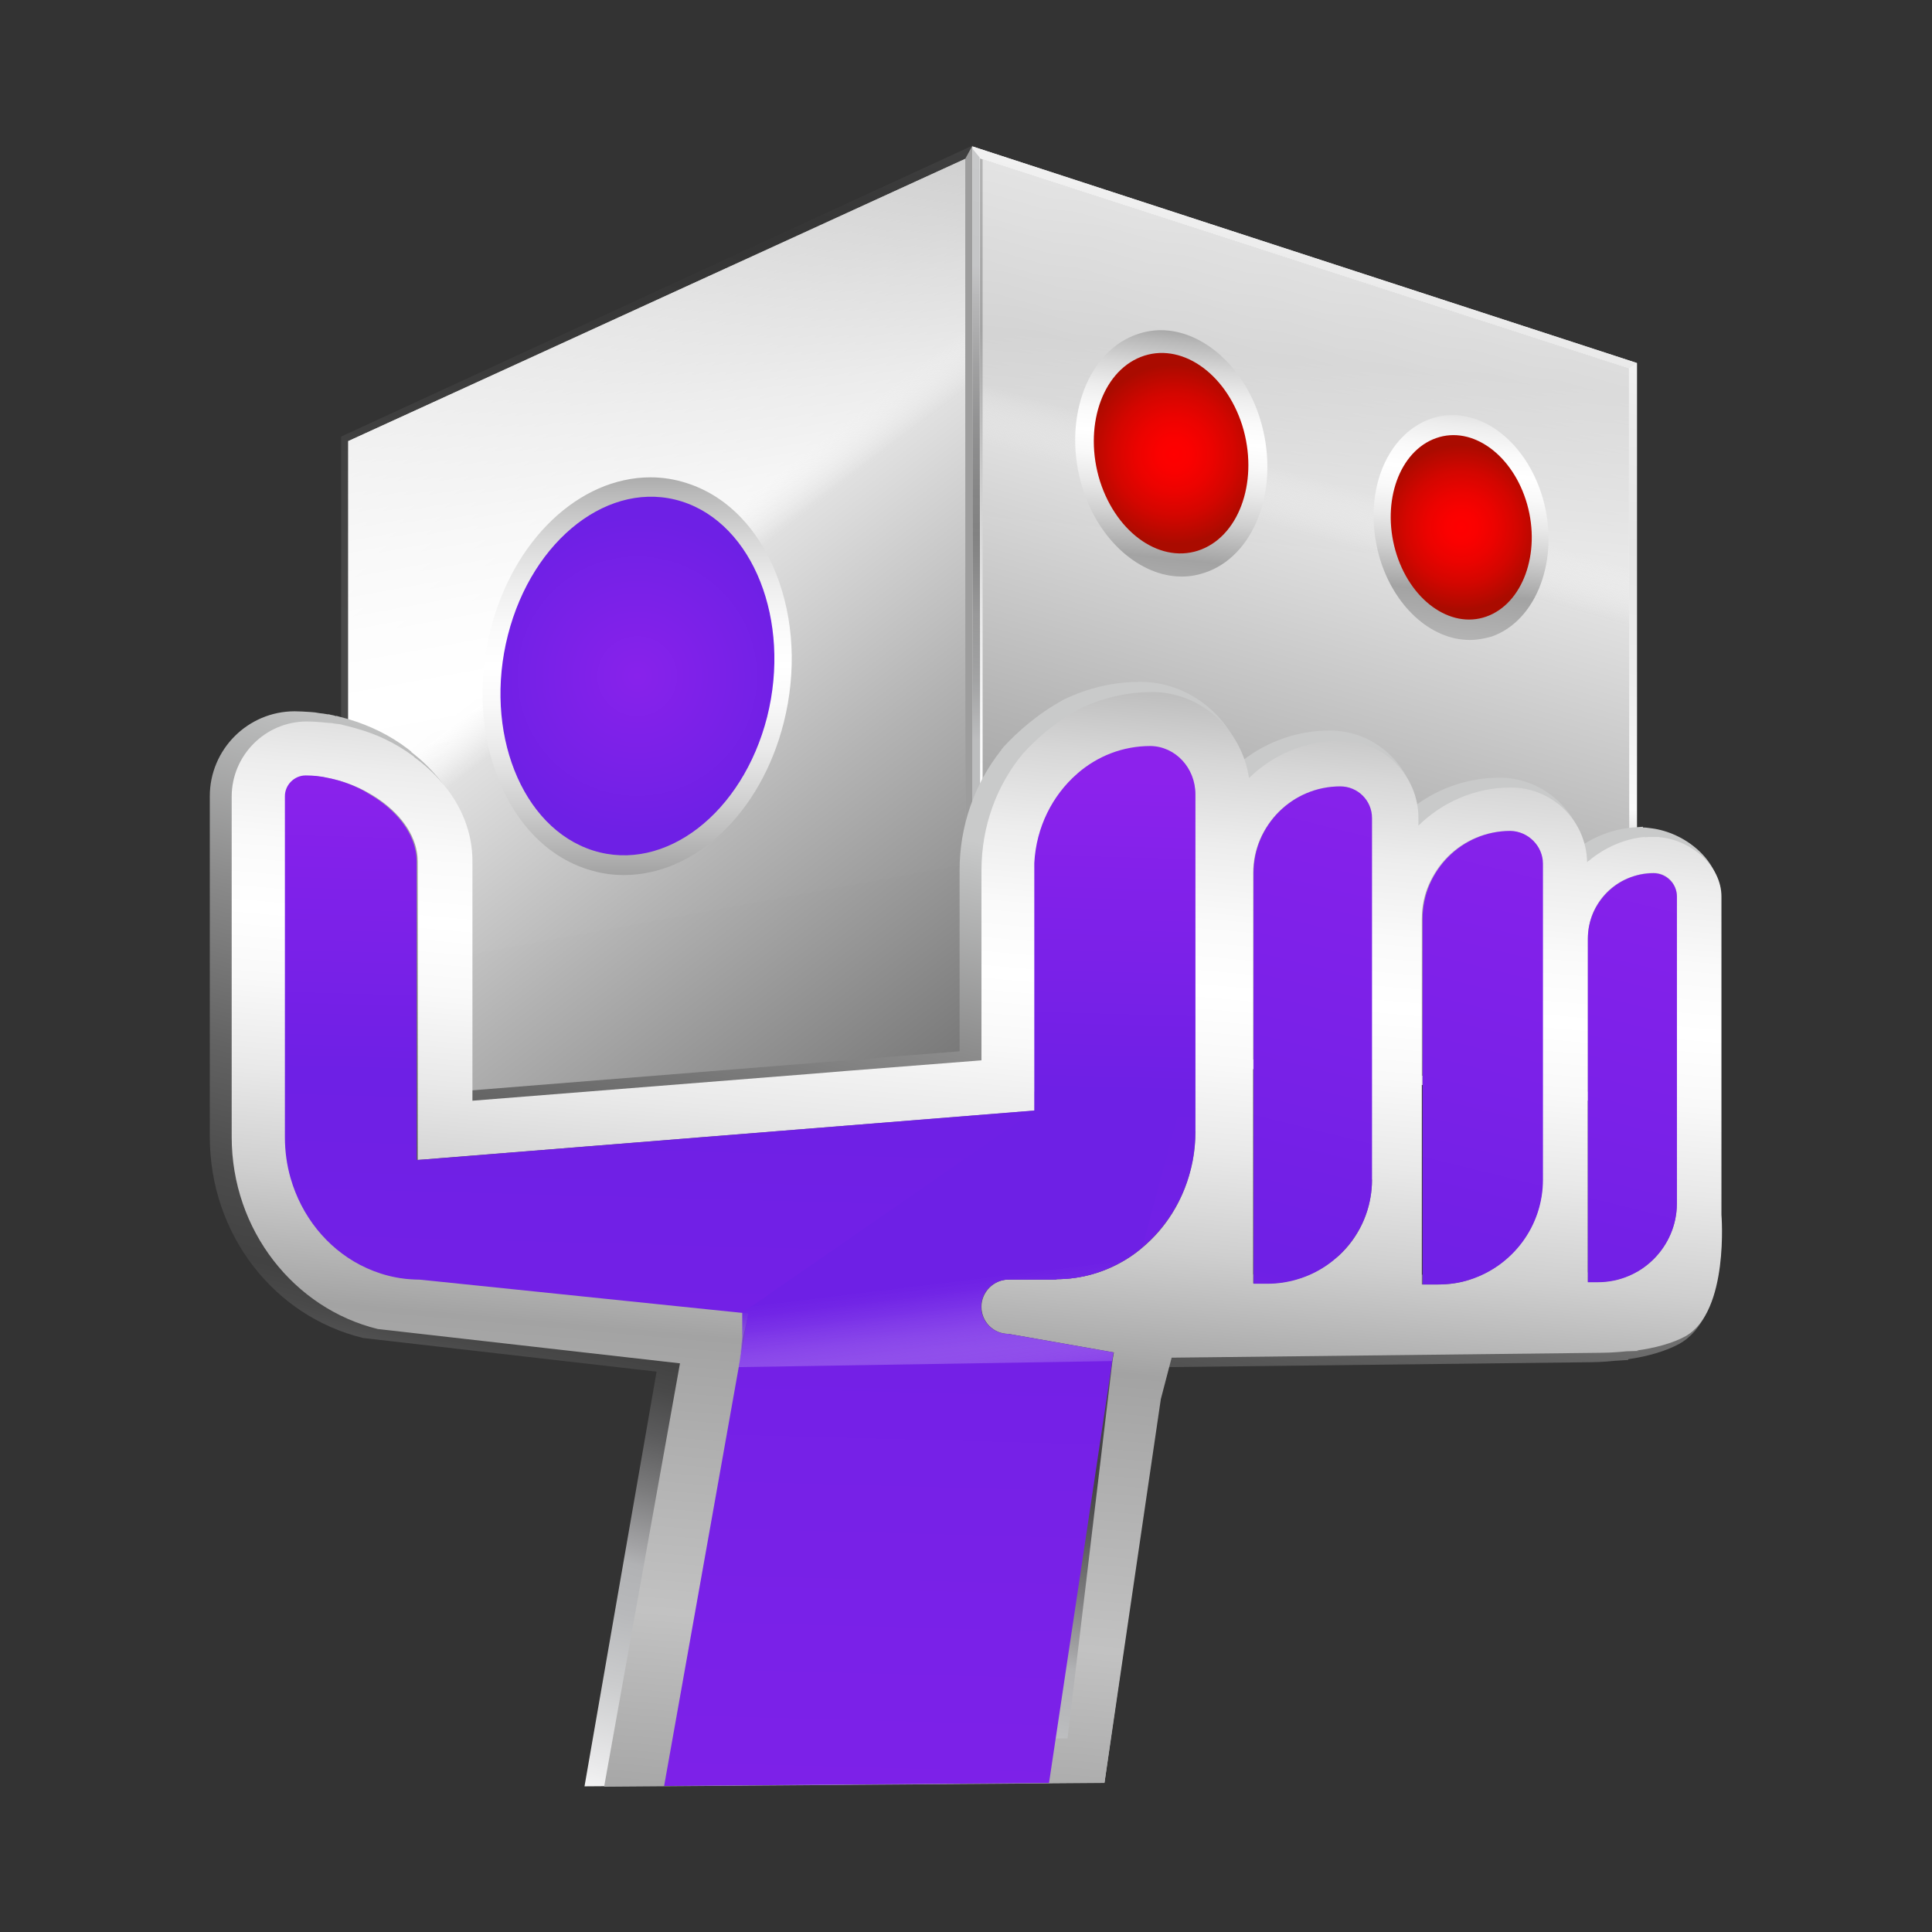 <?xml version="1.0" encoding="utf-8"?>
<!-- Generator: Adobe Illustrator 24.2.0, SVG Export Plug-In . SVG Version: 6.00 Build 0)  -->
<svg version="1.1" id="layer" xmlns="http://www.w3.org/2000/svg" xmlns:xlink="http://www.w3.org/1999/xlink" x="0px" y="0px"
	 viewBox="0 0 512 512" style="enable-background:new 0 0 512 512;" xml:space="preserve">
<rect x="0" y="0" width="512" height="512" fill="#333333" stroke="none"/>
<style type="text/css">
	.st0{clip-path:url(#SVGID_4_);fill:url(#SVGID_5_);}
	.st1{opacity:0.15;clip-path:url(#SVGID_4_);fill:url(#SVGID_6_);}
	.st2{clip-path:url(#SVGID_4_);fill:url(#SVGID_7_);}
	.st3{opacity:0.99;clip-path:url(#SVGID_4_);fill:url(#SVGID_8_);}
	.st4{clip-path:url(#SVGID_4_);fill:url(#SVGID_9_);}
	.st5{opacity:0.56;clip-path:url(#SVGID_4_);fill:#F1F1F1;}
	.st6{clip-path:url(#SVGID_16_);fill:url(#SVGID_17_);}
	.st7{clip-path:url(#SVGID_16_);fill:url(#SVGID_18_);}
	.st8{clip-path:url(#SVGID_16_);fill:url(#SVGID_19_);}
	.st9{opacity:0.99;clip-path:url(#SVGID_16_);fill:url(#SVGID_20_);}
	.st10{clip-path:url(#SVGID_16_);fill:url(#SVGID_21_);}
	.st11{clip-path:url(#SVGID_16_);fill:url(#SVGID_22_);}
	.st12{fill:url(#SVGID_25_);}
	.st13{fill:url(#SVGID_26_);}
	.st14{fill:url(#SVGID_27_);}
	.st15{fill:url(#SVGID_28_);}
	.st16{fill:url(#SVGID_29_);}
	.st17{fill:url(#SVGID_30_);}
	.st18{fill:none;}
	.st19{opacity:0.64;fill:url(#SVGID_31_);}
	.st20{fill:url(#SVGID_32_);}
	.st21{fill:url(#SVGID_33_);}
	.st22{fill:url(#SVGID_34_);}
	.st23{fill:url(#SVGID_35_);}
	.st24{fill:url(#SVGID_36_);}
	.st25{fill:url(#SVGID_37_);}
	.st26{fill:url(#SVGID_38_);}
</style>
<g>
	<g>
		<g>
			<g>
				<defs>
					<polygon id="SVGID_1_" points="257.7,284.6 90.4,303.3 90.4,115.7 257.7,38.6 					"/>
				</defs>
				<clipPath id="SVGID_2_">
					<use xlink:href="#SVGID_1_"  style="overflow:visible;"/>
				</clipPath>
			</g>
			<g>
				<defs>
					<polygon id="SVGID_3_" points="257.7,284.6 90.4,303.3 90.4,115.7 257.7,38.6 					"/>
				</defs>
				<clipPath id="SVGID_4_">
					<use xlink:href="#SVGID_3_"  style="overflow:visible;"/>
				</clipPath>
				
					<linearGradient id="SVGID_5_" gradientUnits="userSpaceOnUse" x1="-159.477" y1="-516.464" x2="-30.08" y2="-387.067" gradientTransform="matrix(0.707 -0.707 0.707 0.707 556.415 423.929)">
					<stop  offset="0" style="stop-color:#F8F8F8"/>
					<stop  offset="7.860420e-02" style="stop-color:#DDDDDD"/>
					<stop  offset="0.187" style="stop-color:#BEBEBE"/>
					<stop  offset="0.279" style="stop-color:#ABABAB"/>
					<stop  offset="0.342" style="stop-color:#A4A4A4"/>
					<stop  offset="0.356" style="stop-color:#ACACAC"/>
					<stop  offset="0.416" style="stop-color:#C9C9C9"/>
					<stop  offset="0.475" style="stop-color:#DDDDDD"/>
					<stop  offset="0.533" style="stop-color:#EAEAEA"/>
					<stop  offset="0.589" style="stop-color:#EEEEEE"/>
					<stop  offset="0.604" style="stop-color:#D9D9D9"/>
					<stop  offset="0.627" style="stop-color:#C2C2C2"/>
					<stop  offset="0.651" style="stop-color:#B1B1B1"/>
					<stop  offset="0.678" style="stop-color:#A7A7A7"/>
					<stop  offset="0.712" style="stop-color:#A4A4A4"/>
					<stop  offset="0.873" style="stop-color:#EEEEEE"/>
					<stop  offset="0.902" style="stop-color:#EAEAEA"/>
					<stop  offset="0.932" style="stop-color:#DDDDDD"/>
					<stop  offset="0.963" style="stop-color:#C8C8C8"/>
					<stop  offset="0.994" style="stop-color:#ABABAB"/>
					<stop  offset="1" style="stop-color:#A4A4A4"/>
				</linearGradient>
				<path class="st0" d="M92.3,116.9v184L255.8,282l0-239.9L92.3,116.9z M247.4,270.9l-146.8,19.5V122.6l146.8-64.6V270.9z"/>
				<linearGradient id="SVGID_6_" gradientUnits="userSpaceOnUse" x1="193.994" y1="7.258" x2="144.596" y2="180.15">
					<stop  offset="0" style="stop-color:#B1B2B4"/>
					<stop  offset="2.349707e-02" style="stop-color:#A4A4A6"/>
					<stop  offset="0.105" style="stop-color:#7A7A7B"/>
					<stop  offset="0.179" style="stop-color:#5B5B5C"/>
					<stop  offset="0.241" style="stop-color:#494949"/>
					<stop  offset="0.284" style="stop-color:#424242"/>
					<stop  offset="0.381" style="stop-color:#4B4B4B"/>
					<stop  offset="0.537" style="stop-color:#636363"/>
					<stop  offset="0.734" style="stop-color:#8A8A8A"/>
					<stop  offset="0.962" style="stop-color:#BFC0C0"/>
					<stop  offset="1" style="stop-color:#C9CACA"/>
				</linearGradient>
				<path class="st1" d="M90.4,115.6l0,187.5l1.9-2.3V116.9l163.5-74.8v0.2l1.9-3.7v-0.2L90.4,115.6z"/>
				<linearGradient id="SVGID_7_" gradientUnits="userSpaceOnUse" x1="152.296" y1="52.104" x2="226" y2="456.868">
					<stop  offset="0" style="stop-color:#797979"/>
					<stop  offset="3.083646e-02" style="stop-color:#919191"/>
					<stop  offset="8.869871e-02" style="stop-color:#B8B8B8"/>
					<stop  offset="0.146" style="stop-color:#D7D7D7"/>
					<stop  offset="0.201" style="stop-color:#EDEDED"/>
					<stop  offset="0.255" style="stop-color:#FAFAFA"/>
					<stop  offset="0.303" style="stop-color:#FFFFFF"/>
					<stop  offset="0.351" style="stop-color:#F9F9F9"/>
					<stop  offset="0.413" style="stop-color:#E9E9E9"/>
					<stop  offset="0.483" style="stop-color:#CFCFCF"/>
					<stop  offset="0.558" style="stop-color:#AAAAAA"/>
					<stop  offset="0.571" style="stop-color:#A3A3A3"/>
					<stop  offset="0.763" style="stop-color:#C2C2C2"/>
					<stop  offset="0.833" style="stop-color:#B2B2B2"/>
					<stop  offset="1" style="stop-color:#909090"/>
				</linearGradient>
				<path class="st2" d="M92.3,116.9v184L255.8,282l0-239.9L92.3,116.9z"/>
				<linearGradient id="SVGID_8_" gradientUnits="userSpaceOnUse" x1="255.501" y1="277.207" x2="61.136" y2="25.003">
					<stop  offset="0" style="stop-color:#797979"/>
					<stop  offset="0.248" style="stop-color:#B2B2B2"/>
					<stop  offset="0.432" style="stop-color:#DFDFDF"/>
					<stop  offset="0.471" style="stop-color:#FFFFFF;stop-opacity:0.5"/>
					<stop  offset="1" style="stop-color:#FFFFFF"/>
				</linearGradient>
				<path class="st3" d="M92.3,116.9v184L255.8,282l0-239.9L92.3,116.9z"/>
				
					<linearGradient id="SVGID_9_" gradientUnits="userSpaceOnUse" x1="90.373" y1="292.65" x2="257.705" y2="292.65" gradientTransform="matrix(1 0 0 1 -3.000000e-04 -1.000000e-04)">
					<stop  offset="0" style="stop-color:#B0B0B0"/>
					<stop  offset="0.164" style="stop-color:#9F9F9F"/>
					<stop  offset="0.402" style="stop-color:#8C8C8C"/>
					<stop  offset="0.567" style="stop-color:#858585"/>
					<stop  offset="1" style="stop-color:#858585"/>
				</linearGradient>
				<polygon class="st4" points="257.7,284.6 90.4,303.3 90.4,303.1 92.3,300.8 92.3,300.9 255.8,282 				"/>
				<polygon class="st5" points="257.7,38.6 257.7,284.6 255.8,282 255.8,42.1 				"/>
			</g>
			<g>
				<defs>
					<polygon id="SVGID_10_" points="257.7,284.6 90.4,303.3 90.4,115.7 257.7,38.6 					"/>
				</defs>
				<clipPath id="SVGID_11_">
					<use xlink:href="#SVGID_10_"  style="overflow:visible;"/>
				</clipPath>
			</g>
		</g>
		<g>
			<g>
				<defs>
					<polygon id="SVGID_12_" points="433.8,292.9 257.7,276.3 257.7,38.8 433.8,96.2 					"/>
				</defs>
				<clipPath id="SVGID_13_">
					<use xlink:href="#SVGID_12_"  style="overflow:visible;"/>
				</clipPath>
			</g>
			<g>
				<defs>
					<polygon id="SVGID_14_" points="433.8,292.9 257.7,276.3 257.7,38.8 433.8,96.2 					"/>
				</defs>
				<linearGradient id="SVGID_15_" gradientUnits="userSpaceOnUse" x1="368.651" y1="30.851" x2="312.91" y2="359.353">
					<stop  offset="0" style="stop-color:#FBFBFB"/>
					<stop  offset="0.126" style="stop-color:#ECECEC"/>
					<stop  offset="0.232" style="stop-color:#E5E5E5"/>
					<stop  offset="0.342" style="stop-color:#EEEEEE"/>
					<stop  offset="0.447" style="stop-color:#FBFBFB"/>
					<stop  offset="0.463" style="stop-color:#EBEBEB"/>
					<stop  offset="0.488" style="stop-color:#D8D8D8"/>
					<stop  offset="0.505" style="stop-color:#D1D1D1"/>
					<stop  offset="0.811" style="stop-color:#C8C8C8"/>
					<stop  offset="1" style="stop-color:#C0C0C0"/>
				</linearGradient>
				<use xlink:href="#SVGID_14_"  style="overflow:visible;fill:url(#SVGID_15_);"/>
				<clipPath id="SVGID_16_">
					<use xlink:href="#SVGID_14_"  style="overflow:visible;"/>
				</clipPath>
				<linearGradient id="SVGID_17_" gradientUnits="userSpaceOnUse" x1="368.657" y1="31.195" x2="313.02" y2="359.082">
					<stop  offset="0" style="stop-color:#FBFBFB"/>
					<stop  offset="0.126" style="stop-color:#ECECEC"/>
					<stop  offset="0.232" style="stop-color:#E5E5E5"/>
					<stop  offset="0.342" style="stop-color:#EEEEEE"/>
					<stop  offset="0.447" style="stop-color:#FBFBFB"/>
					<stop  offset="0.463" style="stop-color:#EBEBEB"/>
					<stop  offset="0.488" style="stop-color:#D8D8D8"/>
					<stop  offset="0.505" style="stop-color:#D1D1D1"/>
					<stop  offset="0.811" style="stop-color:#C8C8C8"/>
					<stop  offset="1" style="stop-color:#C0C0C0"/>
				</linearGradient>
				<path class="st6" d="M259.7,42v231.9l172,16.6l0-192.8L259.7,42z M423,279.6l-154.4-16.7V56.6L423,104.8V279.6z"/>
				<linearGradient id="SVGID_18_" gradientUnits="userSpaceOnUse" x1="352.423" y1="28.078" x2="296.682" y2="356.579">
					<stop  offset="0" style="stop-color:#FBFBFB"/>
					<stop  offset="0.126" style="stop-color:#ECECEC"/>
					<stop  offset="0.232" style="stop-color:#E5E5E5"/>
					<stop  offset="0.342" style="stop-color:#EEEEEE"/>
					<stop  offset="0.447" style="stop-color:#FBFBFB"/>
					<stop  offset="0.463" style="stop-color:#EBEBEB"/>
					<stop  offset="0.488" style="stop-color:#D8D8D8"/>
					<stop  offset="0.505" style="stop-color:#D1D1D1"/>
					<stop  offset="0.811" style="stop-color:#C8C8C8"/>
					<stop  offset="1" style="stop-color:#C0C0C0"/>
				</linearGradient>
				<path class="st7" d="M257.7,38.6l0,237.6l2-2.5V42l172,55.7v0.1l2-1.6v-0.1L257.7,38.6z"/>
				<linearGradient id="SVGID_19_" gradientUnits="userSpaceOnUse" x1="326.662" y1="366.347" x2="371.736" y2="-106.289">
					<stop  offset="0" style="stop-color:#797979"/>
					<stop  offset="3.083646e-02" style="stop-color:#919191"/>
					<stop  offset="8.869871e-02" style="stop-color:#B8B8B8"/>
					<stop  offset="0.146" style="stop-color:#D7D7D7"/>
					<stop  offset="0.201" style="stop-color:#EDEDED"/>
					<stop  offset="0.255" style="stop-color:#FAFAFA"/>
					<stop  offset="0.303" style="stop-color:#FFFFFF"/>
					<stop  offset="0.351" style="stop-color:#F9F9F9"/>
					<stop  offset="0.413" style="stop-color:#E9E9E9"/>
					<stop  offset="0.483" style="stop-color:#CFCFCF"/>
					<stop  offset="0.558" style="stop-color:#AAAAAA"/>
					<stop  offset="0.571" style="stop-color:#A3A3A3"/>
					<stop  offset="0.763" style="stop-color:#C2C2C2"/>
					<stop  offset="0.833" style="stop-color:#B2B2B2"/>
					<stop  offset="1" style="stop-color:#909090"/>
				</linearGradient>
				<path class="st8" d="M259.7,42v231.9l172,16.6l0-192.8L259.7,42z"/>
				<linearGradient id="SVGID_20_" gradientUnits="userSpaceOnUse" x1="308.692" y1="298.767" x2="411.306" y2="-61.114">
					<stop  offset="0" style="stop-color:#797979"/>
					<stop  offset="0.248" style="stop-color:#B2B2B2"/>
					<stop  offset="0.432" style="stop-color:#DFDFDF"/>
					<stop  offset="0.471" style="stop-color:#FFFFFF;stop-opacity:0.5"/>
					<stop  offset="1" style="stop-color:#FFFFFF"/>
				</linearGradient>
				<path class="st9" d="M260.4,42.2v231.7l172,16.6l0-192.6L260.4,42.2z"/>
				<linearGradient id="SVGID_21_" gradientUnits="userSpaceOnUse" x1="364.918" y1="171.564" x2="338.987" y2="324.383">
					<stop  offset="0" style="stop-color:#FBFBFB"/>
					<stop  offset="0.126" style="stop-color:#ECECEC"/>
					<stop  offset="0.232" style="stop-color:#E5E5E5"/>
					<stop  offset="0.342" style="stop-color:#EEEEEE"/>
					<stop  offset="0.447" style="stop-color:#FBFBFB"/>
					<stop  offset="0.463" style="stop-color:#EBEBEB"/>
					<stop  offset="0.488" style="stop-color:#D8D8D8"/>
					<stop  offset="0.505" style="stop-color:#D1D1D1"/>
					<stop  offset="0.811" style="stop-color:#C8C8C8"/>
					<stop  offset="1" style="stop-color:#C0C0C0"/>
				</linearGradient>
				<polygon class="st10" points="433.8,292.9 257.7,276.3 257.7,276.2 259.7,273.7 259.7,273.8 431.8,290.4 				"/>
				<linearGradient id="SVGID_22_" gradientUnits="userSpaceOnUse" x1="453.325" y1="74.035" x2="400.211" y2="387.05">
					<stop  offset="0" style="stop-color:#FBFBFB"/>
					<stop  offset="0.126" style="stop-color:#ECECEC"/>
					<stop  offset="0.232" style="stop-color:#E5E5E5"/>
					<stop  offset="0.342" style="stop-color:#EEEEEE"/>
					<stop  offset="0.447" style="stop-color:#FBFBFB"/>
					<stop  offset="0.463" style="stop-color:#EBEBEB"/>
					<stop  offset="0.488" style="stop-color:#D8D8D8"/>
					<stop  offset="0.505" style="stop-color:#D1D1D1"/>
					<stop  offset="0.811" style="stop-color:#C8C8C8"/>
					<stop  offset="1" style="stop-color:#C0C0C0"/>
				</linearGradient>
				<polygon class="st11" points="433.8,96.2 433.8,292.9 431.8,290.4 431.7,97.6 				"/>
			</g>
			<g>
				<defs>
					<polygon id="SVGID_23_" points="433.8,292.9 257.7,276.3 257.7,38.8 433.8,96.2 					"/>
				</defs>
				<clipPath id="SVGID_24_">
					<use xlink:href="#SVGID_23_"  style="overflow:visible;"/>
				</clipPath>
			</g>
		</g>
		<linearGradient id="SVGID_25_" gradientUnits="userSpaceOnUse" x1="314.368" y1="80.079" x2="302.613" y2="198.702">
			<stop  offset="0" style="stop-color:#797979"/>
			<stop  offset="3.083646e-02" style="stop-color:#919191"/>
			<stop  offset="8.869871e-02" style="stop-color:#B8B8B8"/>
			<stop  offset="0.146" style="stop-color:#D7D7D7"/>
			<stop  offset="0.201" style="stop-color:#EDEDED"/>
			<stop  offset="0.255" style="stop-color:#FAFAFA"/>
			<stop  offset="0.303" style="stop-color:#FFFFFF"/>
			<stop  offset="0.351" style="stop-color:#F9F9F9"/>
			<stop  offset="0.413" style="stop-color:#E9E9E9"/>
			<stop  offset="0.483" style="stop-color:#CFCFCF"/>
			<stop  offset="0.558" style="stop-color:#AAAAAA"/>
			<stop  offset="0.571" style="stop-color:#A3A3A3"/>
			<stop  offset="0.763" style="stop-color:#C2C2C2"/>
			<stop  offset="0.833" style="stop-color:#B2B2B2"/>
			<stop  offset="1" style="stop-color:#909090"/>
		</linearGradient>
		<path class="st12" d="M313.2,152.8c-11.1,0-22-9.6-26.3-23.4c-5.4-17.3,0.7-35.4,13.6-40.5c2.3-0.9,4.7-1.4,7.1-1.4
			c11.1,0,22,9.6,26.3,23.4c5.4,17.3-0.7,35.4-13.6,40.5C318,152.3,315.6,152.8,313.2,152.8z"/>
		<radialGradient id="SVGID_26_" cx="311.197" cy="120.392" r="23.691" gradientUnits="userSpaceOnUse">
			<stop  offset="0" style="stop-color:#FF0000"/>
			<stop  offset="0.194" style="stop-color:#FA0100"/>
			<stop  offset="0.428" style="stop-color:#EB0300"/>
			<stop  offset="0.685" style="stop-color:#D30600"/>
			<stop  offset="0.954" style="stop-color:#B10A00"/>
			<stop  offset="1" style="stop-color:#AA0B00"/>
		</radialGradient>
		<path class="st13" d="M318.4,145.6c-10.4,4.1-22.4-4-26.9-18.1c-4.4-14.1,0.4-28.8,10.8-32.9c10.4-4.1,22.4,4,26.9,18.1
			C333.6,126.8,328.8,141.5,318.4,145.6z"/>
		<linearGradient id="SVGID_27_" gradientUnits="userSpaceOnUse" x1="392.236" y1="89.132" x2="380.48" y2="207.755">
			<stop  offset="0" style="stop-color:#797979"/>
			<stop  offset="3.083646e-02" style="stop-color:#919191"/>
			<stop  offset="8.869871e-02" style="stop-color:#B8B8B8"/>
			<stop  offset="0.146" style="stop-color:#D7D7D7"/>
			<stop  offset="0.201" style="stop-color:#EDEDED"/>
			<stop  offset="0.255" style="stop-color:#FAFAFA"/>
			<stop  offset="0.303" style="stop-color:#FFFFFF"/>
			<stop  offset="0.351" style="stop-color:#F9F9F9"/>
			<stop  offset="0.413" style="stop-color:#E9E9E9"/>
			<stop  offset="0.483" style="stop-color:#CFCFCF"/>
			<stop  offset="0.558" style="stop-color:#AAAAAA"/>
			<stop  offset="0.571" style="stop-color:#A3A3A3"/>
			<stop  offset="0.763" style="stop-color:#C2C2C2"/>
			<stop  offset="0.833" style="stop-color:#B2B2B2"/>
			<stop  offset="1" style="stop-color:#909090"/>
		</linearGradient>
		<path class="st14" d="M389.5,169.6c-10.4,0-20.3-9.1-24-22.2c-2.4-8.6-1.9-17.6,1.5-24.8c2.7-5.7,7-9.8,12.1-11.6
			c1.9-0.7,3.9-1,5.8-1c10.4,0,20.3,9.1,24,22.2c4.5,15.9-1.6,32.3-13.6,36.5C393.5,169.2,391.5,169.6,389.5,169.6z"/>
		<radialGradient id="SVGID_28_" cx="387.229" cy="139.748" r="21.744" gradientUnits="userSpaceOnUse">
			<stop  offset="0" style="stop-color:#FF0000"/>
			<stop  offset="0.194" style="stop-color:#FA0100"/>
			<stop  offset="0.428" style="stop-color:#EB0300"/>
			<stop  offset="0.685" style="stop-color:#D30600"/>
			<stop  offset="0.954" style="stop-color:#B10A00"/>
			<stop  offset="1" style="stop-color:#AA0B00"/>
		</radialGradient>
		<path class="st15" d="M393.9,163.4c-9.6,3.4-20.4-4.5-24.1-17.5c-3.7-13.1,1.1-26.4,10.8-29.8c9.6-3.4,20.4,4.5,24.1,17.5
			C408.4,146.7,403.5,160,393.9,163.4z"/>
		<linearGradient id="SVGID_29_" gradientUnits="userSpaceOnUse" x1="168.683" y1="111.148" x2="169.039" y2="231.552">
			<stop  offset="0" style="stop-color:#797979"/>
			<stop  offset="5.529163e-02" style="stop-color:#919191"/>
			<stop  offset="0.159" style="stop-color:#B8B8B8"/>
			<stop  offset="0.262" style="stop-color:#D7D7D7"/>
			<stop  offset="0.361" style="stop-color:#EDEDED"/>
			<stop  offset="0.457" style="stop-color:#FAFAFA"/>
			<stop  offset="0.543" style="stop-color:#FFFFFF"/>
			<stop  offset="0.625" style="stop-color:#F9F9F9"/>
			<stop  offset="0.731" style="stop-color:#E9E9E9"/>
			<stop  offset="0.85" style="stop-color:#CFCFCF"/>
			<stop  offset="0.978" style="stop-color:#AAAAAA"/>
			<stop  offset="1" style="stop-color:#A3A3A3"/>
		</linearGradient>
		<path class="st16" d="M165.3,231.9c-3.2,0-6.4-0.5-9.5-1.5c-10.5-3.3-19-11.9-23.8-24.1c-4.7-11.9-5.4-25.9-2-39.4
			c6-23.8,23.5-40.4,42.4-40.4c3.2,0,6.4,0.5,9.5,1.5c10.5,3.3,19,11.9,23.8,24.1c4.7,11.9,5.4,25.9,2,39.4
			C201.7,215.3,184.3,231.9,165.3,231.9z"/>
		<radialGradient id="SVGID_30_" cx="168.884" cy="179.188" r="42.3" gradientUnits="userSpaceOnUse">
			<stop  offset="0" style="stop-color:#8822EB"/>
			<stop  offset="1" style="stop-color:#6E20E5"/>
		</radialGradient>
		<path class="st17" d="M203.3,190c-6.5,25.5-27.1,41.4-46.1,35.4c-19-6-29.1-31.6-22.6-57.1c6.5-25.5,27.1-41.4,46.1-35.4
			C199.6,138.9,209.7,164.5,203.3,190z"/>
	</g>
	<path class="st18" d="M117.5,208.4c-0.2-0.3-0.4-0.5-0.6-0.7c-2.3-2.8-4.9-5.2-7.5-7.1"/>
	<path class="st18" d="M94.6,193.2c-1.8-0.6-3.4-0.9-4.9-1.2c-0.1,0-0.1,0-0.2,0c-0.5-0.1-1-0.2-1.5-0.3c-0.3-0.1-0.5-0.1-0.7-0.1
		c-0.4-0.1-0.8-0.1-1.1-0.2c-0.5-0.1-0.8-0.1-1.1-0.1c-0.2,0-0.4,0-0.4,0"/>
	<path class="st18" d="M297.9,183.6c-4.3,0.8-8.3,2.3-11.9,4.2"/>
	<path class="st18" d="M270.9,199.7c-2.5,2.7-3.9,4.6-3.9,4.6"/>
	<linearGradient id="SVGID_31_" gradientUnits="userSpaceOnUse" x1="258.046" y1="70.182" x2="258.897" y2="196.137">
		<stop  offset="0" style="stop-color:#B1B2B4"/>
		<stop  offset="4.687834e-02" style="stop-color:#A4A4A6"/>
		<stop  offset="0.21" style="stop-color:#7A7A7B"/>
		<stop  offset="0.357" style="stop-color:#5B5B5C"/>
		<stop  offset="0.481" style="stop-color:#494949"/>
		<stop  offset="0.567" style="stop-color:#424242"/>
		<stop  offset="0.633" style="stop-color:#4B4B4B"/>
		<stop  offset="0.741" style="stop-color:#626263"/>
		<stop  offset="0.876" style="stop-color:#88898A"/>
		<stop  offset="1" style="stop-color:#B1B2B4"/>
	</linearGradient>
	<polygon class="st19" points="257.7,39.4 259.6,41.7 259.8,281 257.7,281.2 	"/>
	<linearGradient id="SVGID_32_" gradientUnits="userSpaceOnUse" x1="194.856" y1="524.782" x2="266.993" y2="225.028">
		<stop  offset="0.108" style="stop-color:#FFFFFF"/>
		<stop  offset="0.15" style="stop-color:#EAEAEB"/>
		<stop  offset="0.223" style="stop-color:#CBCCCD"/>
		<stop  offset="0.284" style="stop-color:#B8B9BB"/>
		<stop  offset="0.327" style="stop-color:#B1B2B4"/>
		<stop  offset="0.341" style="stop-color:#A4A4A6"/>
		<stop  offset="0.393" style="stop-color:#7A7A7B"/>
		<stop  offset="0.439" style="stop-color:#5B5B5C"/>
		<stop  offset="0.478" style="stop-color:#494949"/>
		<stop  offset="0.505" style="stop-color:#424242"/>
		<stop  offset="0.572" style="stop-color:#4B4B4B"/>
		<stop  offset="0.68" style="stop-color:#636363"/>
		<stop  offset="0.816" style="stop-color:#8A8A8A"/>
		<stop  offset="0.974" style="stop-color:#BFC0C0"/>
		<stop  offset="1" style="stop-color:#C9CACA"/>
	</linearGradient>
	<path class="st20" d="M154.9,473.4L174,363.5l-77.6-8.9l-0.1,0c-23.9-5.8-40.7-27.7-40.7-53.3V211c0-12.4,10.1-22.5,22.5-22.5
		c1.3,0,2.7,0.1,4.3,0.2l1.1,0.1l1.2,0.2c0.3,0,0.6,0.1,0.9,0.1c0,0,1.1,0.2,1.2,0.2h0.4l0.3,0.1c0.5,0.1,1.1,0.2,1.6,0.4v-0.1
		l3.3,0.9c5.7,1.7,11,4.3,15.6,7.8l1,0.8v0.1c2.6,2,4.9,4.2,6.9,6.6c0.2,0.2,0.3,0.4,0.5,0.6c5.3,6.6,8.1,14.1,8.1,21.7V289
		l129.8-10.4v-48c0-11.6,3.9-22.9,11.1-31.9v-0.1l0.7-0.8c3.3-3.6,8.8-8.6,15.8-12.4c6.4-3.1,13.2-4.7,20.3-4.7
		c12.5,0,23.5,8.6,27.3,20.7c6.5-5,14.5-7.8,22.9-7.8c11.6,0,21.2,8.6,22.8,19.8c6.4-4.7,14.1-7.3,22.2-7.3
		c10.7,0,19.9,7.6,22.2,17.7c2.9-1.9,7.4-4,13-4.5l2.8-0.2v0.2c0.5,0,0.9,0,1.4,0.1l0.8,0.1c8.8,1.1,18.3,8.3,18.3,18.2v81.3
		c0,0.7,0,1.5-0.1,2.2l0.1,0.5c0.1,1.1,2.2,27.4-11,34.5c-3.3,1.8-8.3,3.3-13.4,4l0,0.2l-3,0.2l-0.2,0l0,0c-3.8,0.4-6.6,0.4-6.7,0.4
		l-112,1.3l-2.4,9.2l-14.5,100.9L154.9,473.4z M378.1,337.9c2.7,0,5.3-0.4,7.7-1.2c10.5-3.4,17.6-13.1,17.6-24.1v-83.7
		c0-3.4-2.7-6.1-6.1-6.1c-11.4,0-20.7,9.3-20.7,20.7v94.3H378.1z M333,337.6c2.3,0,4.7-0.3,6.9-1c10.7-3.1,18.1-13,18.1-24.1v-95.8
		c0-3.2-2.6-5.8-5.8-5.8c-11.3,0-20.4,9.2-20.4,20.5v106.3H333z M420.6,337.2c10.1,0,18.3-8.2,18.3-18.3v-81.3c0-2-1.6-3.7-3.7-3.7
		c-8.2,0-14.8,6.7-14.8,14.8v88.4H420.6z"/>
	<linearGradient id="SVGID_33_" gradientUnits="userSpaceOnUse" x1="270.091" y1="141.735" x2="236.316" y2="523.813">
		<stop  offset="0" style="stop-color:#797979"/>
		<stop  offset="3.083646e-02" style="stop-color:#919191"/>
		<stop  offset="8.869871e-02" style="stop-color:#B8B8B8"/>
		<stop  offset="0.146" style="stop-color:#D7D7D7"/>
		<stop  offset="0.201" style="stop-color:#EDEDED"/>
		<stop  offset="0.255" style="stop-color:#FAFAFA"/>
		<stop  offset="0.303" style="stop-color:#FFFFFF"/>
		<stop  offset="0.351" style="stop-color:#F9F9F9"/>
		<stop  offset="0.413" style="stop-color:#E9E9E9"/>
		<stop  offset="0.483" style="stop-color:#CFCFCF"/>
		<stop  offset="0.558" style="stop-color:#AAAAAA"/>
		<stop  offset="0.571" style="stop-color:#A3A3A3"/>
		<stop  offset="0.763" style="stop-color:#C2C2C2"/>
		<stop  offset="0.833" style="stop-color:#B2B2B2"/>
		<stop  offset="1" style="stop-color:#909090"/>
	</linearGradient>
	<path class="st21" d="M456.2,321.9L456.2,321.9c0-0.2,0-0.5,0-0.8c0-0.7,0-1.5,0-2.2v-81.3c0-8.1-7.9-14.8-16-15.7h0
		c-0.2,0-0.4,0-0.6-0.1c-0.4,0-0.9,0-1.3,0c-0.9,0-1.7,0-2.5,0.1v-0.1c-7.6,0.7-13.1,4.9-14.7,6.3c-0.1,0-0.2,0.1-0.3,0.2
		c-0.1,0.1-0.2,0.2-0.2,0.2c-0.2-11-9.2-19.8-20.2-19.8c-9.5,0-18.2,3.9-24.5,10.1v-2c0-11.3-9.2-20.5-20.5-20.5
		c-9.5,0-18.1,3.7-24.4,9.9c-1.9-12.9-12.8-22.8-25.7-22.8c-6.8,0-13.3,1.6-19.1,4.4c-6.7,3.5-11.9,8.4-15.1,11.9v0
		c-6.9,8.3-11,19.1-11,31V281l-35.7,2.8l-8.5,0.7l-90.7,7.2v-63.5c0-7.5-2.8-14.3-7.4-20c-0.2-0.3-0.4-0.5-0.6-0.7
		c-2.2-2.6-4.7-4.9-7.5-6.9v-0.1c-5.1-3.8-10.4-6.1-14.8-7.3v0c-1.6-0.5-3.3-0.9-4.9-1.3c0,0-0.1,0-0.2,0c-0.5-0.1-1-0.1-1.5-0.2
		c-0.3-0.1-0.5-0.1-0.8-0.1c-0.4,0-0.8-0.1-1.1-0.1c-0.5,0-0.8-0.1-1-0.1c-1.4-0.1-2.7-0.2-4.1-0.2c-11,0-19.9,9-19.9,19.9v90.2
		c0,24.8,16.6,45.5,38.7,50.9l80.1,9.1l-20.1,112.2l132.6-1l14.9-101.5v-0.1l2.9-11.1l114-1.3c0,0,2.9,0,6.7-0.4h0.2l3-0.1l-0.7-0.1
		c4.6-0.6,9.6-1.9,13-3.8C458.3,347.5,456.2,321.9,456.2,321.9z M316.8,299.8c0,3.6-0.4,7-1.3,10.4c-2.1,8.2-6.6,15.3-12.7,20.4
		c-1.4,1.2-2.9,2.3-4.4,3.2l0,0c-5.4,3.3-11.7,5.2-18.4,5.2v0.1h-12.7c-3.9,0-7.2,3.3-7.2,7.2c0,2,0.8,3.8,2.1,5.1
		c1.3,1.3,3.1,2.1,5.1,2.1l27.9,4.9l-0.4,2.3l-11.9,100h-96.1l9.2-98.4l0.9-7.8l3.4-14.7l-88.9-0.8c-19.6,0-35.6-16.9-35.6-37.8V211
		c0-3,2.5-5.4,5.5-5.4c13.3,0,29.4,10.1,29.4,22.7v79.1l101.1-8.1l62.5-5v-63.5c0-10.3,4.5-19.5,11.4-25.5h0v0
		c5.3-4.6,12.1-7.4,19.4-7.4c0,0,0,0,0,0c6.4,0,11.6,5.7,11.6,12.8V299.8z M363.6,312.6c0,7.5-3,14.4-7.9,19.3c-0.5,0.5-1,1-1.6,1.4
		c-0.1,0.1-0.2,0.2-0.3,0.2c-2.9,2.6-6.4,4.4-10.2,5.5c-2.5,0.7-5,1.1-7.7,1.1h-3.8V231.4c0-12.7,10.3-23,23-23
		c4.6,0,8.4,3.7,8.4,8.4V312.6z M408.8,312.6c0,8.3-3.6,15.8-9.5,20.9c0,0,0,0-0.1,0.1c-2.8,2.5-6.1,4.3-9.7,5.5
		c-2.7,0.9-5.6,1.3-8.6,1.3h-4.1v-96.9c0-12.9,10.4-23.3,23.3-23.3h0c0.7,0,1.5,0.1,2.1,0.3c3.7,1,6.5,4.3,6.5,8.4V312.6z
		 M444.4,318.9c0,7.7-4.3,14.5-10.5,18.1c0,0,0,0-0.1,0c-3,1.7-6.5,2.7-10.3,2.7h-2.7v-91c0-7.9,5.2-14.6,12.4-16.6
		c1.6-0.5,3.3-0.8,5-0.8c3.5,0,6.2,2.8,6.2,6.2V318.9z"/>
	<g>
		<g>
			<g>
				<linearGradient id="SVGID_34_" gradientUnits="userSpaceOnUse" x1="406.292" y1="390.434" x2="452.517" y2="203.432">
					<stop  offset="0" style="stop-color:#8C22EC"/>
					<stop  offset="0.182" style="stop-color:#6E20E5"/>
					<stop  offset="1" style="stop-color:#8C22EC"/>
				</linearGradient>
				<path class="st22" d="M444.4,237.6v81.3c0,11.5-9.4,20.9-20.9,20.9h-2.7v-91c0-9.6,7.8-17.4,17.4-17.4
					C441.6,231.4,444.4,234.2,444.4,237.6z"/>
				<linearGradient id="SVGID_35_" gradientUnits="userSpaceOnUse" x1="367.575" y1="380.863" x2="413.8" y2="193.861">
					<stop  offset="0" style="stop-color:#8C22EC"/>
					<stop  offset="0.182" style="stop-color:#6E20E5"/>
					<stop  offset="1" style="stop-color:#8C22EC"/>
				</linearGradient>
				<path class="st23" d="M408.9,228.9v83.7c0,12.4-8.1,22.9-19.3,26.5c-2.7,0.9-5.5,1.3-8.5,1.3H377v-96.9
					c0-12.8,10.4-23.3,23.3-23.3C405,220.3,408.9,224.2,408.9,228.9z"/>
				<linearGradient id="SVGID_36_" gradientUnits="userSpaceOnUse" x1="323.744" y1="370.029" x2="369.969" y2="183.027">
					<stop  offset="0" style="stop-color:#8C22EC"/>
					<stop  offset="0.182" style="stop-color:#6E20E5"/>
					<stop  offset="1" style="stop-color:#8C22EC"/>
				</linearGradient>
				<path class="st24" d="M363.6,216.8v95.8c0,12.6-8.5,23.2-20,26.5c-2.4,0.7-5,1.1-7.6,1.1h-3.8V231.4c0-12.7,10.3-23,23-23
					C359.8,208.4,363.6,212.1,363.6,216.8z"/>
			</g>
			<linearGradient id="SVGID_37_" gradientUnits="userSpaceOnUse" x1="197.544" y1="203.726" x2="185.419" y2="660.305">
				<stop  offset="0" style="stop-color:#8C22EC"/>
				<stop  offset="0.182" style="stop-color:#6E20E5"/>
				<stop  offset="1" style="stop-color:#8C22EC"/>
			</linearGradient>
			<path class="st25" d="M316.8,210.5v89.3c0,21.6-16.5,39.2-36.9,39.2v0.1h-12.7c-4,0-7.2,3.2-7.2,7.2c0,2,0.8,3.8,2.1,5.1
				c1.3,1.3,3.1,2.1,5.1,2.1l27.9,4.9L278,472.5l-102,0.8l22.3-125.2l-87.2-9c-5.6,0-10.9-1.4-15.7-3.9c-8.8-4.6-15.5-12.9-18.4-23
				c-1-3.5-1.5-7.1-1.5-10.9V211c0-3,2.5-5.5,5.5-5.5c2,0,4.1,0.2,6.1,0.7c3.5,0.7,7,2,10.1,3.8c0,0,0,0,0.1,0.1
				c7.4,4.1,13.1,10.7,13.1,18.2v79.1l1.8-0.1h0l161.9-13v-63.6c0-0.3,0-0.6,0-1v-0.2c0-0.3,0-0.5,0-0.8c0.5-9.5,4.8-17.9,11.3-23.6
				h0.1v-0.1c5.3-4.6,12-7.3,19.4-7.3C311.5,197.8,316.8,203.5,316.8,210.5z"/>
		</g>
	</g>
	<linearGradient id="SVGID_38_" gradientUnits="userSpaceOnUse" x1="259.124" y1="367.626" x2="255.622" y2="338.91">
		<stop  offset="0" style="stop-color:#FFFFFF;stop-opacity:0.1"/>
		<stop  offset="8.819526e-02" style="stop-color:#EBE0FB;stop-opacity:0.179"/>
		<stop  offset="0.269" style="stop-color:#C5A6F5;stop-opacity:0.342"/>
		<stop  offset="0.444" style="stop-color:#A676EF;stop-opacity:0.499"/>
		<stop  offset="0.609" style="stop-color:#8E51EB;stop-opacity:0.648"/>
		<stop  offset="0.761" style="stop-color:#7C36E8;stop-opacity:0.785"/>
		<stop  offset="0.896" style="stop-color:#7226E6;stop-opacity:0.906"/>
		<stop  offset="1" style="stop-color:#6E20E5"/>
	</linearGradient>
	<path class="st26" d="M312.7,293.4l-10,37.2c-1.4,1.2-2.9,2.3-4.4,3.2l0,0c-5.4,3.3-11.7,5.2-18.4,5.2v0.1h-12.7
		c-3.9,0-7.2,3.3-7.2,7.2c0,2,0.8,3.8,2.1,5.1c1.3,1.3,3.1,2.1,5.1,2.1l27.9,4.9l-0.4,2.3l-98.9,1.6l0.9-7.8v-6.6l77.5-53.6v-5
		L312.7,293.4z"/>
</g>
</svg>
